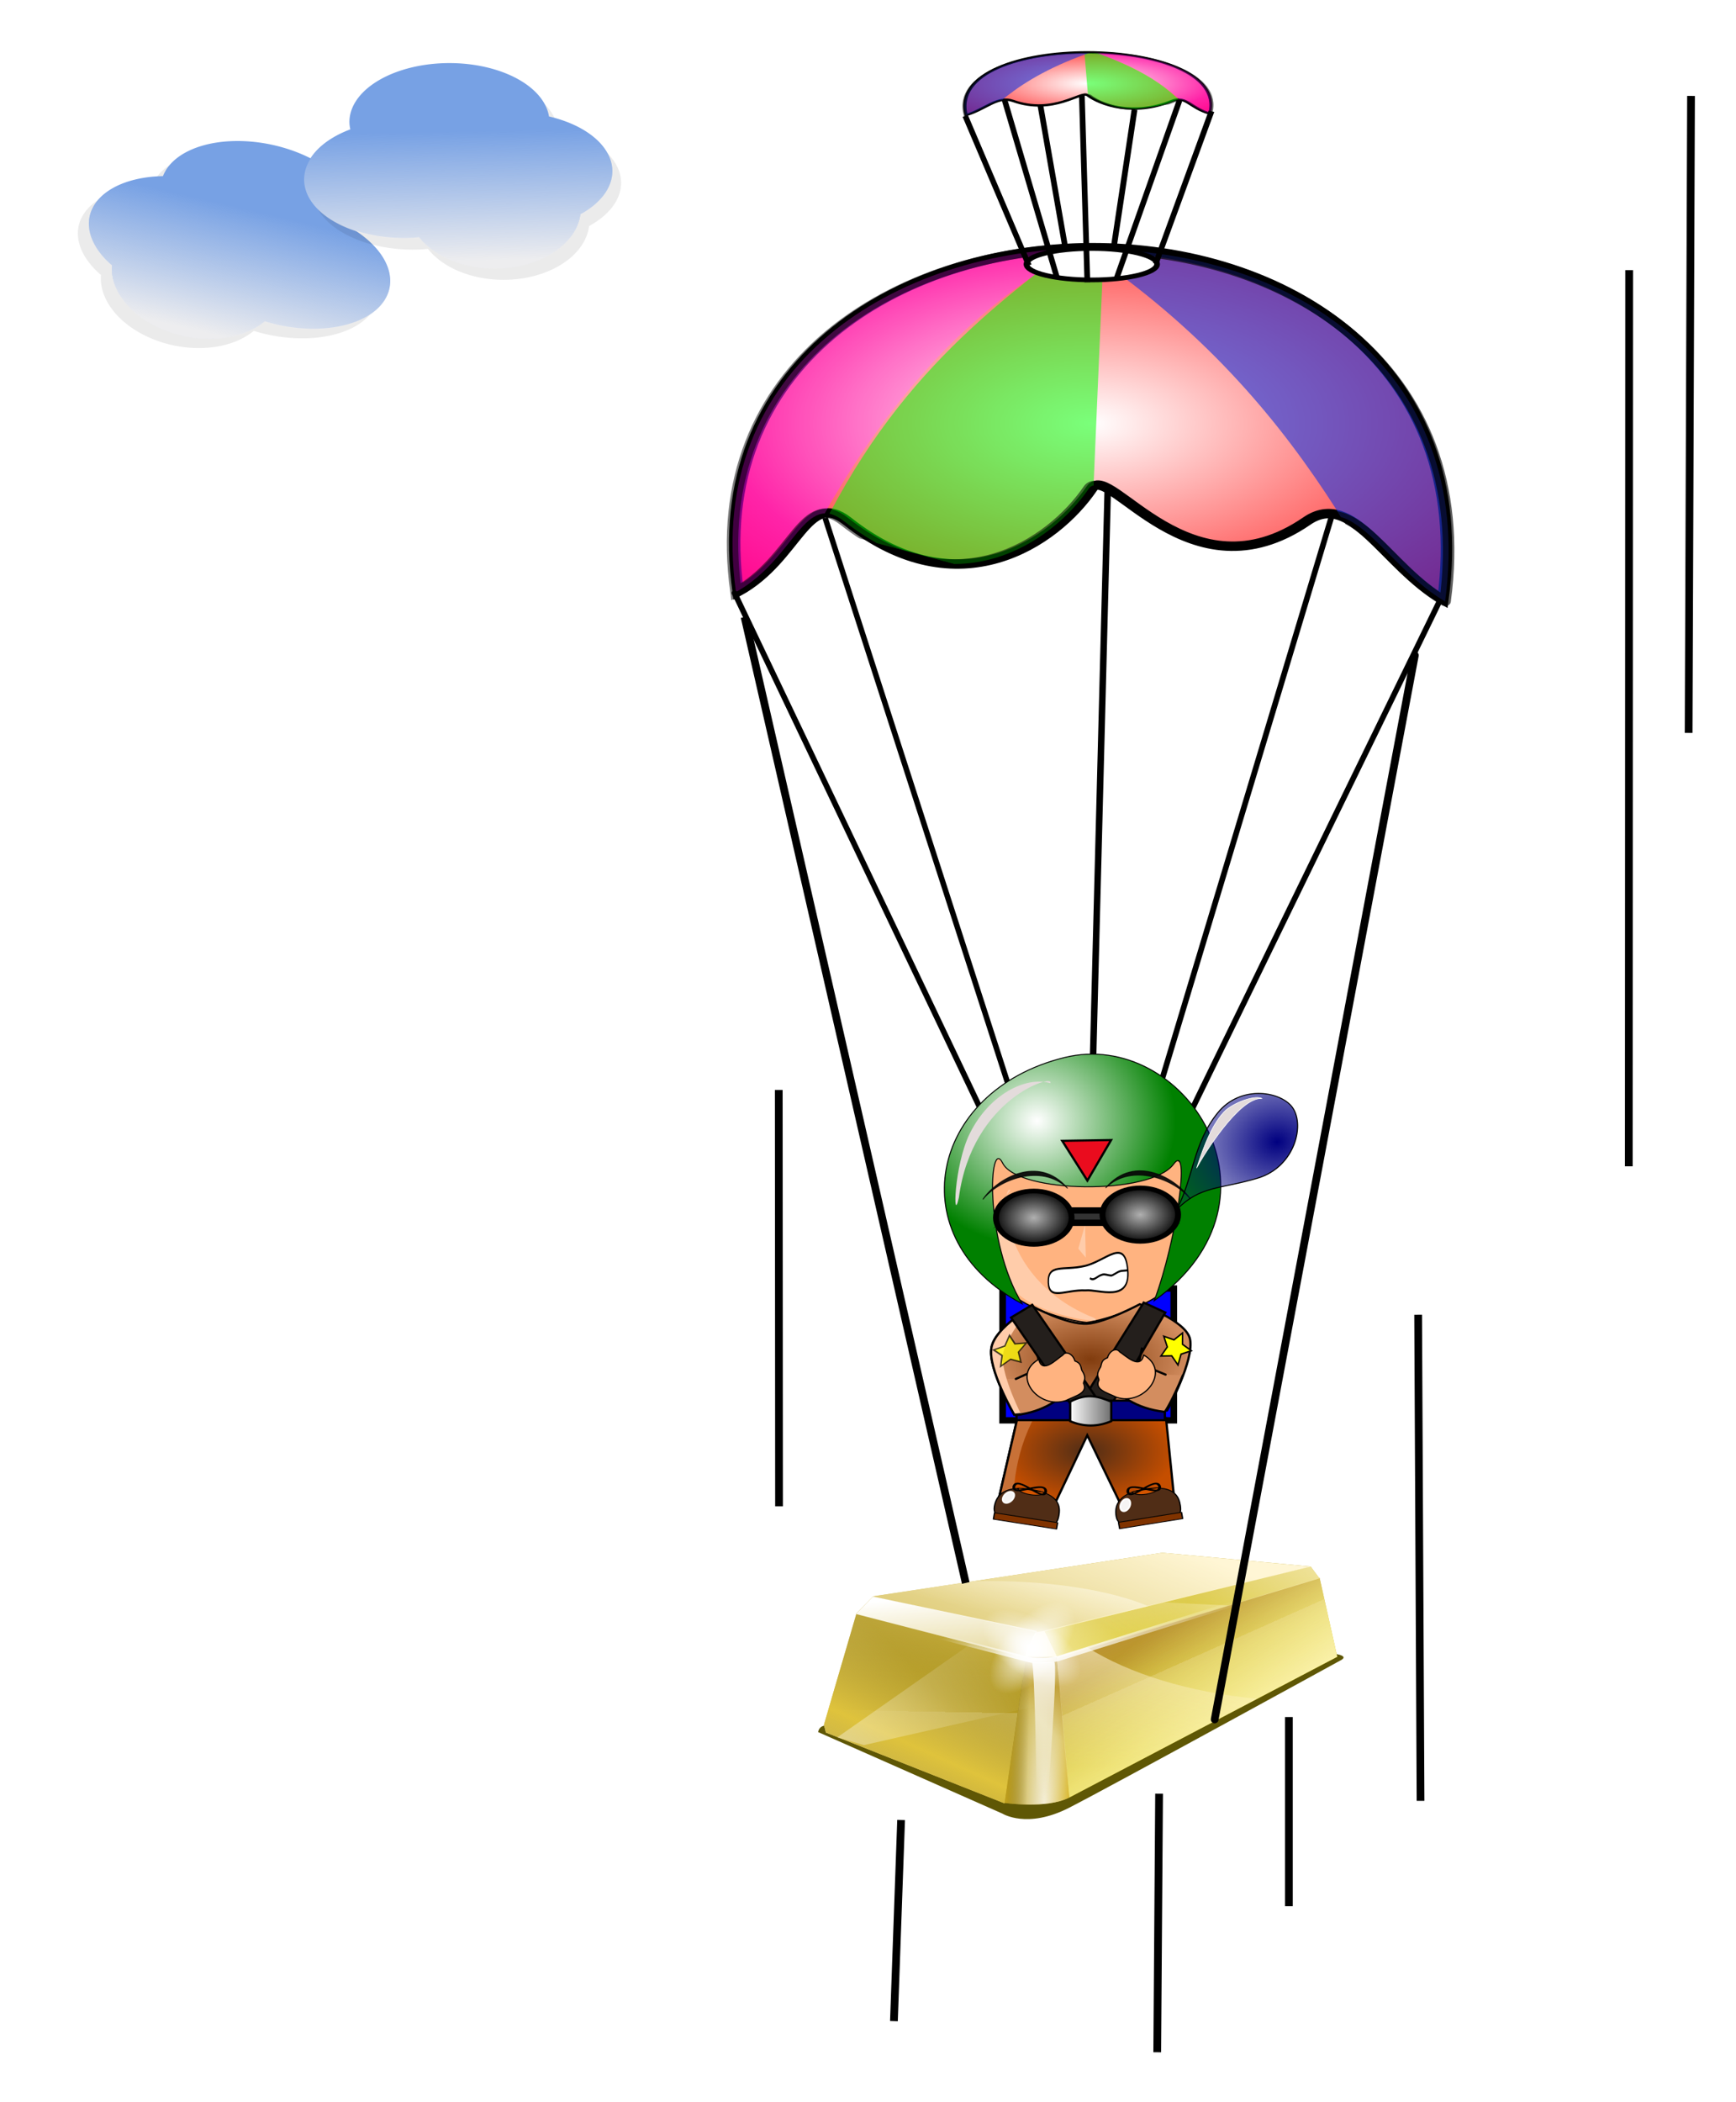 <?xml version="1.0" encoding="UTF-8" standalone="no"?>
<!-- Created with Inkscape (http://www.inkscape.org/) -->

<svg
   xmlns:dc="http://purl.org/dc/elements/1.1/"
   xmlns:cc="http://creativecommons.org/ns#"
   xmlns:rdf="http://www.w3.org/1999/02/22-rdf-syntax-ns#"
   xmlns:svg="http://www.w3.org/2000/svg"
   xmlns="http://www.w3.org/2000/svg"
   xmlns:xlink="http://www.w3.org/1999/xlink"
   xmlns:sodipodi="http://sodipodi.sourceforge.net/DTD/sodipodi-0.dtd"
   xmlns:inkscape="http://www.inkscape.org/namespaces/inkscape"
   width="190mm"
   height="230mm"
   viewBox="0 0 673.228 814.961"
   id="svg2"
   version="1.1"
   inkscape:version="0.91 r13725"
   sodipodi:docname="Goldenparachute.svg">
  <defs
     id="defs4">
    <linearGradient
       inkscape:collect="always"
       id="linearGradient5098">
      <stop
         style="stop-color:#ededef;stop-opacity:1;"
         offset="0"
         id="stop5100" />
      <stop
         style="stop-color:#ededef;stop-opacity:0;"
         offset="1"
         id="stop5102" />
    </linearGradient>
    <linearGradient
       id="linearGradient4762">
      <stop
         offset="0"
         style="stop-color:#b0b0b0"
         id="stop4764" />
      <stop
         offset="1"
         style="stop-color:#000000"
         id="stop4766" />
    </linearGradient>
    <filter
       inkscape:collect="always"
       id="filter4064">
      <feGaussianBlur
         inkscape:collect="always"
         stdDeviation="0.755"
         id="feGaussianBlur4066" />
    </filter>
    <filter
       inkscape:collect="always"
       id="filter4088">
      <feGaussianBlur
         inkscape:collect="always"
         stdDeviation="0.875"
         id="feGaussianBlur4090" />
    </filter>
    <filter
       inkscape:collect="always"
       id="filter3600">
      <feGaussianBlur
         inkscape:collect="always"
         stdDeviation="1.66"
         id="feGaussianBlur3602" />
    </filter>
    <filter
       inkscape:collect="always"
       x="-0.315"
       y="-0.068"
       width="1.631"
       height="1.135"
       id="filter3720">
      <feGaussianBlur
         inkscape:collect="always"
         stdDeviation="0.563"
         id="feGaussianBlur3722" />
    </filter>
    <filter
       inkscape:collect="always"
       id="filter3640">
      <feGaussianBlur
         inkscape:collect="always"
         stdDeviation="2.145"
         id="feGaussianBlur3642" />
    </filter>
    <filter
       inkscape:collect="always"
       id="filter3487">
      <feGaussianBlur
         inkscape:collect="always"
         stdDeviation="2.256"
         id="feGaussianBlur3489" />
    </filter>
    <linearGradient
       id="linearGradient3245">
      <stop
         offset="0"
         style="stop-color:#ffffff"
         id="stop3247" />
      <stop
         offset="1"
         style="stop-color:#ff0000"
         id="stop3249" />
    </linearGradient>
    <linearGradient
       id="linearGradient3229">
      <stop
         offset="0"
         style="stop-color:#ffffff"
         id="stop3231" />
      <stop
         offset="1"
         style="stop-color:#ff00ff"
         id="stop3233" />
    </linearGradient>
    <clipPath
       clipPathUnits="userSpaceOnUse"
       id="clipPath3195">
      <path
         d="M 382.86,186.65 C 264.91,229.48 203.51,350.51 160,475.22 c 0,0 -122.86,-91.43 -134.29,-91.43 -11.424,0 185.72,-231.43 185.72,-231.43 l 171.43,34.29 z"
         style="fill:none;stroke:#000000;stroke-width:1px"
         sodipodi:nodetypes="ccscc"
         id="path3197"
         inkscape:connector-curvature="0" />
    </clipPath>
    <clipPath
       clipPathUnits="userSpaceOnUse"
       id="clipPath3203">
      <path
         d="m 302.86,189.51 c 135.59,95.76 175.34,216.89 222.85,320 l 37.15,-191.43 -140,-137.15 -120,8.58 z"
         style="fill:none;stroke:#000000;stroke-width:1px"
         sodipodi:nodetypes="ccccc"
         id="path3205"
         inkscape:connector-curvature="0" />
    </clipPath>
    <clipPath
       clipPathUnits="userSpaceOnUse"
       id="clipPath3225">
      <path
         d="m -400,303.79 -8.57,242.86 -140,-45.72 C -505.01,393.83 -447.3,349.6 -400,303.79 Z"
         style="fill:none;stroke:#000000;stroke-width:1px"
         sodipodi:nodetypes="cccc"
         id="path3227"
         inkscape:connector-curvature="0" />
    </clipPath>
    <clipPath
       clipPathUnits="userSpaceOnUse"
       id="clipPath4957">
      <path
         d="m 466.43,620.93 c 0,0 -16.6,18.55 -17.86,28.58 -1.31,10.48 10.72,33.57 10.72,33.57 l -25.72,-7.15 -0.71,-40.71 33.57,-14.29 z"
         style="fill:none;stroke:#000000;stroke-width:1px"
         sodipodi:nodetypes="cscccc"
         id="path4959"
         inkscape:connector-curvature="0" />
    </clipPath>
    <clipPath
       clipPathUnits="userSpaceOnUse"
       id="clipPath4965">
      <path
         d="m 469.29,667.36 c -13.33,18.81 -16.34,37.62 -16.43,56.43 l -31.43,-12.86 21.43,-45.71 26.43,2.14 z"
         style="fill:none;stroke:#000000;stroke-width:1px"
         sodipodi:nodetypes="ccccc"
         id="path4967"
         inkscape:connector-curvature="0" />
    </clipPath>
    <radialGradient
       inkscape:collect="always"
       r="41.5"
       gradientTransform="matrix(0.947,0,0,0.777,25.541,144.27)"
       cx="486.43"
       cy="649.86"
       gradientUnits="userSpaceOnUse"
       id="radialGradient5194">
      <stop
         offset="0"
         style="stop-color:#ffffff"
         id="stop3239" />
      <stop
         offset="1"
         style="stop-color:#0000ff"
         id="stop3241" />
    </radialGradient>
    <radialGradient
       inkscape:collect="always"
       r="189.89"
       gradientTransform="matrix(1.421,1.7915e-7,-1.0854e-7,0.861,-141.77,44.954)"
       cx="336.51"
       cy="323.81"
       gradientUnits="userSpaceOnUse"
       xlink:href="#linearGradient3245"
       id="radialGradient5196" />
    <radialGradient
       inkscape:collect="always"
       r="189.89"
       gradientTransform="matrix(1,0,0,0.605,0,127.78)"
       cx="336.51"
       cy="323.81"
       gradientUnits="userSpaceOnUse"
       xlink:href="#linearGradient3229"
       id="radialGradient5198" />
    <radialGradient
       inkscape:collect="always"
       r="189.89"
       gradientTransform="matrix(-0.491,3.1875e-8,3.7478e-8,0.153,500.22,57.857)"
       cx="336.51"
       cy="323.81"
       gradientUnits="userSpaceOnUse"
       xlink:href="#linearGradient3245"
       id="radialGradient5200" />
    <radialGradient
       inkscape:collect="always"
       r="61.396"
       gradientTransform="matrix(1,0,0,0.952,0,27.459)"
       cx="463.59"
       cy="538.98"
       gradientUnits="userSpaceOnUse"
       id="radialGradient5204">
      <stop
         offset="0"
         style="stop-color:#ffffff"
         id="stop4866" />
      <stop
         offset="1"
         style="stop-color:#008000"
         id="stop4868" />
    </radialGradient>
    <radialGradient
       inkscape:collect="always"
       r="20.786"
       gradientTransform="matrix(1,0,0,0.897,0,60.185)"
       cx="455"
       cy="583.79"
       gradientUnits="userSpaceOnUse"
       xlink:href="#linearGradient4762"
       id="radialGradient5206" />
    <radialGradient
       inkscape:collect="always"
       r="44.65"
       gradientTransform="matrix(1,0,0,0.588,0,268.49)"
       cx="487.43"
       cy="651.84"
       gradientUnits="userSpaceOnUse"
       id="radialGradient5210">
      <stop
         offset="0"
         style="stop-color:#813c0e"
         id="stop4989" />
      <stop
         offset="1"
         style="stop-color:#d38d5f"
         id="stop4991" />
    </radialGradient>
    <radialGradient
       inkscape:collect="always"
       r="39.138"
       gradientTransform="matrix(1,0,0,0.613,0,268.88)"
       cx="485.63"
       cy="694.52"
       gradientUnits="userSpaceOnUse"
       id="radialGradient5212">
      <stop
         offset="0"
         style="stop-color:#502d16"
         id="stop4981" />
      <stop
         offset="1"
         style="stop-color:#c54e00"
         id="stop4983" />
    </radialGradient>
    <linearGradient
       inkscape:collect="always"
       x1="477.81"
       y1="675.83"
       x2="496.99"
       gradientUnits="userSpaceOnUse"
       y2="675.83"
       id="linearGradient5214">
      <stop
         offset="0"
         style="stop-color:#ffffff"
         id="stop4971" />
      <stop
         offset="1"
         style="stop-color:#6b6b6b"
         id="stop4973" />
    </linearGradient>
    <radialGradient
       inkscape:collect="always"
       r="38.975"
       gradientTransform="matrix(2.815,-1.169,1.337,3.22,-949.16,-696.14)"
       cx="208.45"
       cy="429.71"
       gradientUnits="userSpaceOnUse"
       id="radialGradient5216">
      <stop
         offset="0"
         style="stop-color:#000080"
         id="stop3855" />
      <stop
         offset="1"
         style="stop-color:#000080;stop-opacity:0"
         id="stop3857" />
    </radialGradient>
    <radialGradient
       inkscape:collect="always"
       xlink:href="#linearGradient3229"
       id="radialGradient4693"
       gradientUnits="userSpaceOnUse"
       gradientTransform="matrix(1,0,0,0.605,0,127.78)"
       cx="336.51"
       cy="323.81"
       r="189.89" />
    <radialGradient
       inkscape:collect="always"
       xlink:href="#linearGradient4762"
       id="radialGradient4695"
       gradientUnits="userSpaceOnUse"
       gradientTransform="matrix(1,0,0,0.897,0,60.185)"
       cx="455"
       cy="583.79"
       r="20.786" />
    <linearGradient
       inkscape:collect="always"
       id="linearGradient3363">
      <stop
         offset="0"
         style="stop-color:#ffffff"
         id="stop3365" />
      <stop
         offset="1"
         style="stop-color:#ffffff;stop-opacity:0"
         id="stop3367" />
    </linearGradient>
    <linearGradient
       inkscape:collect="always"
       id="linearGradient3293">
      <stop
         offset="0"
         style="stop-color:#ffffff"
         id="stop3295" />
      <stop
         offset="1"
         style="stop-color:#fff6d5;stop-opacity:0"
         id="stop3297" />
    </linearGradient>
    <linearGradient
       inkscape:collect="always"
       id="linearGradient3205">
      <stop
         offset="0"
         style="stop-color:#fff6d5"
         id="stop3207" />
      <stop
         offset="1"
         style="stop-color:#fff6d5;stop-opacity:0"
         id="stop3209" />
    </linearGradient>
    <linearGradient
       inkscape:collect="always"
       id="linearGradient3171">
      <stop
         offset="0"
         style="stop-color:#ffff00"
         id="stop3173" />
      <stop
         offset="1"
         style="stop-color:#ffff00;stop-opacity:0"
         id="stop3175" />
    </linearGradient>
    <linearGradient
       inkscape:collect="always"
       x1="529.29"
       y1="765.22"
       x2="457.14"
       gradientUnits="userSpaceOnUse"
       xlink:href="#linearGradient3171"
       y2="650.22"
       id="linearGradient3177" />
    <linearGradient
       inkscape:collect="always"
       x1="475.71"
       y1="826.65"
       x2="443.57"
       gradientUnits="userSpaceOnUse"
       xlink:href="#linearGradient3171"
       y2="571.65"
       id="linearGradient3181" />
    <linearGradient
       inkscape:collect="always"
       x1="370.71"
       y1="584.51"
       x2="422.86"
       gradientUnits="userSpaceOnUse"
       y2="704.5"
       id="linearGradient3191">
      <stop
         offset="0"
         style="stop-color:#a05a2c"
         id="stop3187" />
      <stop
         offset="1"
         style="stop-color:#a05a2c;stop-opacity:0"
         id="stop3189" />
    </linearGradient>
    <linearGradient
       inkscape:collect="always"
       x1="295"
       y1="689.51"
       x2="460"
       gradientUnits="userSpaceOnUse"
       xlink:href="#linearGradient3205"
       y2="638.79"
       id="linearGradient3201" />
    <linearGradient
       inkscape:collect="always"
       x1="468.57"
       y1="601.65"
       x2="370"
       gradientUnits="userSpaceOnUse"
       xlink:href="#linearGradient3205"
       y2="834.51"
       id="linearGradient3211" />
    <linearGradient
       inkscape:collect="always"
       x1="485"
       y1="780.22"
       x2="407.86"
       gradientUnits="userSpaceOnUse"
       y2="675.93"
       id="linearGradient3221">
      <stop
         offset="0"
         style="stop-color:#fff6d5"
         id="stop3217" />
      <stop
         offset="1"
         style="stop-color:#fff6d5;stop-opacity:0"
         id="stop3219" />
    </linearGradient>
    <linearGradient
       inkscape:collect="always"
       x1="591.43"
       y1="566.65"
       x2="489.29"
       gradientUnits="userSpaceOnUse"
       xlink:href="#linearGradient3205"
       y2="717.36"
       id="linearGradient3225" />
    <radialGradient
       inkscape:collect="always"
       r="24.786"
       gradientTransform="matrix(1.115,0,0,5.875,-44.484,-3477.1)"
       cx="355.01"
       cy="725.69"
       gradientUnits="userSpaceOnUse"
       id="radialGradient3243">
      <stop
         offset="0"
         style="stop-color:#f4eed7"
         id="stop3239-5" />
      <stop
         offset="1"
         style="stop-color:#f4eed7;stop-opacity:0"
         id="stop3241-6" />
    </radialGradient>
    <linearGradient
       inkscape:collect="always"
       x1="377.86"
       y1="743.08"
       x2="353.57"
       gradientUnits="userSpaceOnUse"
       y2="740.93"
       id="linearGradient3247">
      <stop
         offset="0"
         style="stop-color:#d4aa00"
         id="stop3251" />
      <stop
         offset="1"
         style="stop-color:#fff6d5;stop-opacity:0"
         id="stop3253" />
    </linearGradient>
    <linearGradient
       inkscape:collect="always"
       x1="370"
       y1="685.22"
       x2="340"
       gradientUnits="userSpaceOnUse"
       y2="715.93"
       id="linearGradient3263">
      <stop
         offset="0"
         style="stop-color:#b79024"
         id="stop3259" />
      <stop
         offset="1"
         style="stop-color:#b79024;stop-opacity:0"
         id="stop3261" />
    </linearGradient>
    <linearGradient
       inkscape:collect="always"
       x1="420"
       y1="604.51"
       x2="427.14"
       gradientUnits="userSpaceOnUse"
       xlink:href="#linearGradient3205"
       y2="755.22"
       id="linearGradient3272" />
    <linearGradient
       inkscape:collect="always"
       x1="410"
       y1="600.22"
       x2="394.29"
       gradientUnits="userSpaceOnUse"
       xlink:href="#linearGradient3293"
       y2="665.93"
       id="linearGradient3291" />
    <linearGradient
       inkscape:collect="always"
       x1="111.43"
       y1="794.51"
       x2="235.71"
       gradientUnits="userSpaceOnUse"
       y2="668.08"
       id="linearGradient3307">
      <stop
         offset="0"
         style="stop-color:#fff6d5"
         id="stop3303" />
      <stop
         offset="1"
         style="stop-color:#fff6d5;stop-opacity:0"
         id="stop3305" />
    </linearGradient>
    <linearGradient
       inkscape:collect="always"
       x1="334.29"
       y1="626.65"
       x2="345.71"
       gradientUnits="userSpaceOnUse"
       xlink:href="#linearGradient3293"
       y2="750.22"
       id="linearGradient3311" />
    <linearGradient
       inkscape:collect="always"
       x1="482.86"
       y1="768.79"
       x2="519.29"
       gradientUnits="userSpaceOnUse"
       spreadMethod="repeat"
       y2="852.36"
       id="linearGradient3315">
      <stop
         offset="0"
         style="stop-color:#fff6d5;stop-opacity:.188"
         id="stop3319" />
      <stop
         offset="1"
         style="stop-color:#fff6d5;stop-opacity:0"
         id="stop3321" />
    </linearGradient>
    <linearGradient
       inkscape:collect="always"
       x1="147.14"
       y1="715.58"
       x2="144.29"
       gradientUnits="userSpaceOnUse"
       spreadMethod="repeat"
       y2="870.22"
       id="linearGradient3325">
      <stop
         offset="0"
         style="stop-color:#fff6d5;stop-opacity:.423"
         id="stop3329" />
      <stop
         offset="1"
         style="stop-color:#fff6d5;stop-opacity:0"
         id="stop3331" />
    </linearGradient>
    <linearGradient
       inkscape:collect="always"
       x1="317.14"
       y1="771.29"
       x2="357.5"
       gradientUnits="userSpaceOnUse"
       spreadMethod="reflect"
       y2="679.86"
       id="linearGradient3341">
      <stop
         offset="0"
         style="stop-color:#dfc33c"
         id="stop3337" />
      <stop
         offset="1"
         style="stop-color:#776614;stop-opacity:0"
         id="stop3339" />
    </linearGradient>
    <linearGradient
       inkscape:collect="always"
       x1="313.57"
       y1="750.22"
       x2="339.29"
       gradientUnits="userSpaceOnUse"
       y2="750.93"
       id="linearGradient3359">
      <stop
         offset="0"
         style="stop-color:#ffd01b"
         id="stop3355" />
      <stop
         offset="1"
         style="stop-color:#504416;stop-opacity:0"
         id="stop3357" />
    </linearGradient>
    <radialGradient
       inkscape:collect="always"
       r="43.437"
       cx="340.42"
       cy="697.8"
       gradientUnits="userSpaceOnUse"
       xlink:href="#linearGradient3363"
       id="radialGradient3369" />
    <radialGradient
       inkscape:collect="always"
       r="174.04"
       gradientTransform="matrix(0.889,-0.193,0.04,0.183,6.962,598.45)"
       cx="349.29"
       cy="798.01"
       gradientUnits="userSpaceOnUse"
       id="radialGradient3385">
      <stop
         offset="0"
         style="stop-color:#ffffff"
         id="stop3381" />
      <stop
         offset="1"
         style="stop-color:#ffffff;stop-opacity:0"
         id="stop3383" />
    </radialGradient>
    <linearGradient
       inkscape:collect="always"
       x1="350.79"
       y1="670.93"
       x2="350.79"
       gradientUnits="userSpaceOnUse"
       y2="776.65"
       id="linearGradient3395">
      <stop
         offset="0"
         style="stop-color:#ffffff"
         id="stop3391" />
      <stop
         offset="1"
         style="stop-color:#ffffff;stop-opacity:0"
         id="stop3393" />
    </linearGradient>
    <linearGradient
       inkscape:collect="always"
       x1="-12.857"
       y1="895.22"
       x2="344.29"
       gradientUnits="userSpaceOnUse"
       y2="705.22"
       id="linearGradient3405">
      <stop
         offset="0"
         style="stop-color:#ffffff"
         id="stop3401" />
      <stop
         offset="1"
         style="stop-color:#ffffff;stop-opacity:0"
         id="stop3403" />
    </linearGradient>
    <filter
       inkscape:collect="always"
       id="filter3592">
      <feGaussianBlur
         inkscape:collect="always"
         stdDeviation="2.174"
         id="feGaussianBlur3594" />
    </filter>
    <linearGradient
       inkscape:collect="always"
       xlink:href="#linearGradient3205"
       id="linearGradient5033"
       gradientUnits="userSpaceOnUse"
       x1="591.43"
       y1="566.65"
       x2="489.29"
       y2="717.36" />
    <radialGradient
       inkscape:collect="always"
       xlink:href="#linearGradient3363"
       id="radialGradient5035"
       gradientUnits="userSpaceOnUse"
       cx="340.42"
       cy="697.8"
       r="43.437" />
    <linearGradient
       inkscape:collect="always"
       xlink:href="#linearGradient5098"
       id="linearGradient5104"
       x1="-1162.591"
       y1="336.058"
       x2="-1163.535"
       y2="285.831"
       gradientUnits="userSpaceOnUse"
       gradientTransform="translate(0,0.189)" />
    <filter
       inkscape:collect="always"
       style="color-interpolation-filters:sRGB"
       id="filter5120"
       x="-0.059"
       width="1.118"
       y="-0.089"
       height="1.177">
      <feGaussianBlur
         inkscape:collect="always"
         stdDeviation="2.936"
         id="feGaussianBlur5122" />
    </filter>
    <linearGradient
       inkscape:collect="always"
       xlink:href="#linearGradient5098"
       id="linearGradient5140"
       gradientUnits="userSpaceOnUse"
       gradientTransform="translate(0,0.189)"
       x1="-1162.591"
       y1="336.058"
       x2="-1163.535"
       y2="285.831" />
  </defs>
  <sodipodi:namedview
     id="base"
     pagecolor="#ffffff"
     bordercolor="#666666"
     borderopacity="1.0"
     inkscape:pageopacity="0.0"
     inkscape:pageshadow="2"
     inkscape:zoom="0.62016872"
     inkscape:cx="489.59714"
     inkscape:cy="492.89825"
     inkscape:document-units="px"
     inkscape:current-layer="layer1"
     showgrid="false"
     fit-margin-top="0"
     fit-margin-left="0"
     fit-margin-right="0"
     fit-margin-bottom="0"
     inkscape:window-width="1916"
     inkscape:window-height="1035"
     inkscape:window-x="4"
     inkscape:window-y="1"
     inkscape:window-maximized="1" />
  <g
     inkscape:label="Layer 1"
     inkscape:groupmode="layer"
     id="layer1"
     transform="translate(1343.062,-216.062)">
    <g
       id="g5160"
       transform="translate(14.512,-19.35)">
      <g
         style="opacity:1"
         id="layer1-0"
         inkscape:label="Layer 1"
         transform="matrix(0.516,0,0,0.527,-1128.037,615.785)">
        <path
           inkscape:connector-curvature="0"
           id="path3554"
           sodipodi:nodetypes="ccscsscc"
           style="fill:#5f5705;fill-rule:evenodd;filter:url(#filter3592)"
           d="m 170,552.36 138.57,60 c 0,0 18.57,11.43 50,-4.28 31.43,-15.72 204.29,-108.57 204.29,-108.57 0,0 12.85,-5.72 -25.72,-5.72 -100,0 -288.57,31.43 -298.57,31.43 -10,0 -58.57,22.86 -58.57,22.86 0,0 -8.57,-2.86 -10,4.28 z" />
        <g
           id="g3407"
           transform="translate(-11.285,-180.4)">
          <path
             inkscape:connector-curvature="0"
             id="rect2383"
             sodipodi:nodetypes="ccccc"
             style="fill:#c0a421;fill-rule:evenodd"
             d="M 222.14,632.96 440.01,600.86 551.67,611 347.74,659.64 222.14,632.96 Z" />
          <path
             inkscape:connector-curvature="0"
             id="path2387"
             sodipodi:nodetypes="ccccc"
             style="fill:#c0a421;fill-rule:evenodd"
             d="m 222.5,633.08 -12.86,12.85 127.5,32.15 8.57,-19.65 -123.21,-25.35 z" />
          <path
             inkscape:connector-curvature="0"
             id="path2389"
             sodipodi:nodetypes="ccccc"
             style="fill:#fff6d5;fill-rule:evenodd"
             d="m 337.06,678.08 c 0,-5.72 7.64,-18.74 7.64,-18.74 l 7.15,-1.18 10.34,19.92 -25.13,0 z" />
          <path
             inkscape:connector-curvature="0"
             id="path2391"
             sodipodi:nodetypes="ccccc"
             style="fill:#c0a421;fill-rule:evenodd"
             d="m 361.43,678.08 196.62,-58.42 -6.62,-8.73 -200,47.15 10,20 z" />
          <path
             inkscape:connector-curvature="0"
             id="path2393"
             sodipodi:nodetypes="cccccc"
             style="fill:#c0a421;fill-rule:evenodd"
             d="m 210,645.93 -24.29,81.43 1.43,5.72 134.29,52.14 L 337.5,678.08 210,645.93 Z" />
          <path
             inkscape:connector-curvature="0"
             id="path3323"
             sodipodi:nodetypes="cccccc"
             style="fill:url(#linearGradient3325);fill-rule:evenodd"
             d="m 210,645.93 -24.29,81.43 1.43,5.72 134.29,52.14 L 337.5,678.08 210,645.93 Z" />
          <path
             inkscape:connector-curvature="0"
             id="path2395"
             sodipodi:nodetypes="ccccc"
             style="fill:#c0a421;fill-rule:evenodd"
             d="m 337.5,677.36 -16.07,107.5 c 0,0 31.43,4.65 48.57,-3.93 -1.43,-22.85 -9.29,-103.21 -9.29,-103.21 l -23.21,-0.36 z" />
          <path
             inkscape:connector-curvature="0"
             id="path2397"
             sodipodi:nodetypes="ccccc"
             style="fill:#c0a421;fill-rule:evenodd"
             d="m 370,780.93 201.43,-103.57 -13.22,-58 -197.5,58 9.29,103.57 z" />
          <path
             inkscape:connector-curvature="0"
             id="path3169"
             sodipodi:nodetypes="ccccc"
             style="fill:url(#linearGradient3177);fill-rule:evenodd"
             d="m 370,780.93 201.43,-103.57 -13.22,-58 -197.5,58 9.29,103.57 z" />
          <path
             inkscape:connector-curvature="0"
             id="path3179"
             sodipodi:nodetypes="ccccc"
             style="fill:url(#linearGradient3181);fill-rule:evenodd"
             d="m 361.43,678.08 196.62,-58.42 -6.62,-8.73 -200,47.15 10,20 z" />
          <path
             inkscape:connector-curvature="0"
             id="path3183-9"
             sodipodi:nodetypes="ccccc"
             style="fill:url(#linearGradient3191);fill-rule:evenodd"
             d="m 370,780.93 201.43,-103.57 -13.22,-58 -197.5,58 9.29,103.57 z" />
          <path
             inkscape:connector-curvature="0"
             id="path3193"
             sodipodi:nodetypes="ccccc"
             style="fill:url(#linearGradient3201);fill-rule:evenodd"
             d="m 361.43,678.08 196.62,-58.42 -6.62,-8.73 -200,47.15 10,20 z" />
          <path
             inkscape:connector-curvature="0"
             id="path3203"
             sodipodi:nodetypes="ccccc"
             style="fill:url(#linearGradient3211);fill-rule:evenodd"
             d="M 222.14,632.96 440.01,600.86 551.67,611 347.74,659.64 222.14,632.96 Z" />
          <path
             inkscape:connector-curvature="0"
             id="path3213"
             sodipodi:nodetypes="ccccc"
             style="fill:url(#linearGradient3221);fill-rule:evenodd"
             d="m 370,780.93 201.43,-103.57 -13.22,-58 -197.5,58 9.29,103.57 z" />
          <path
             inkscape:connector-curvature="0"
             id="path3223"
             sodipodi:nodetypes="ccccc"
             style="fill:url(#linearGradient5033);fill-rule:evenodd"
             d="m 361.43,678.08 196.62,-58.42 -6.62,-8.73 -200,47.15 10,20 z" />
          <path
             inkscape:connector-curvature="0"
             id="path3227-3"
             sodipodi:nodetypes="ccccc"
             style="fill:url(#radialGradient3243);fill-rule:evenodd"
             d="m 337.5,677.36 -16.07,107.5 c 0,0 31.43,4.65 48.57,-3.93 -1.43,-22.85 -9.29,-103.21 -9.29,-103.21 l -23.21,-0.36 z" />
          <path
             inkscape:connector-curvature="0"
             id="path3245"
             sodipodi:nodetypes="ccccc"
             style="fill:url(#linearGradient3247);fill-rule:evenodd"
             d="m 337.5,677.36 -16.07,107.5 c 0,0 31.43,4.65 48.57,-3.93 -1.43,-22.85 -9.29,-103.21 -9.29,-103.21 l -23.21,-0.36 z" />
          <path
             inkscape:connector-curvature="0"
             id="path3255"
             sodipodi:nodetypes="ccccc"
             style="fill:url(#linearGradient3263);fill-rule:evenodd"
             d="m 337.5,677.36 -16.07,107.5 c 0,0 31.43,4.65 48.57,-3.93 -1.43,-22.85 -9.29,-103.21 -9.29,-103.21 l -23.21,-0.36 z" />
          <path
             inkscape:connector-curvature="0"
             id="path3265"
             style="fill:url(#linearGradient3272);fill-rule:evenodd"
             d="m 383.84,670.59 -23.12,6.79 9.28,103.56 141.25,-72.63 c -51.37,-4.82 -96.2,-18.53 -127.41,-37.72 z" />
          <path
             inkscape:connector-curvature="0"
             id="path3284"
             sodipodi:nodetypes="ccccc"
             style="fill:url(#linearGradient3225);fill-rule:evenodd"
             d="m 361.43,678.08 128.05,-38.42 -48.77,-2.3 -89.28,20.72 10,20 z" />
          <path
             inkscape:connector-curvature="0"
             id="path3286"
             style="fill:url(#linearGradient3291);fill-rule:evenodd"
             d="m 309.66,621.66 c -3.95,0 -7.85,0.06 -11.72,0.15 l -75.78,11.16 125.59,26.65 81.66,-19.46 c -26.97,-11.22 -70.56,-18.5 -119.75,-18.5 z" />
          <path
             inkscape:connector-curvature="0"
             id="path3299"
             sodipodi:nodetypes="cccccc"
             style="fill:url(#linearGradient3307);fill-rule:evenodd"
             d="m 210,645.93 -24.29,81.43 1.43,5.72 134.29,52.14 L 337.5,678.08 210,645.93 Z" />
          <path
             inkscape:connector-curvature="0"
             id="path3309"
             sodipodi:nodetypes="ccccc"
             style="fill:url(#linearGradient3311);fill-rule:evenodd"
             d="m 222.5,633.08 -12.86,12.85 127.5,32.15 8.57,-19.65 -123.21,-25.35 z" />
          <path
             inkscape:connector-curvature="0"
             id="path3313"
             sodipodi:nodetypes="ccccc"
             style="fill:url(#linearGradient3315);fill-rule:evenodd"
             d="m 370,780.93 201.43,-103.57 -13.22,-58 -197.5,58 9.29,103.57 z" />
          <path
             inkscape:connector-curvature="0"
             id="path3333"
             sodipodi:nodetypes="cccccc"
             style="fill:url(#linearGradient3341);fill-rule:evenodd"
             d="m 210,645.93 -24.29,81.43 1.43,5.72 134.29,52.14 L 337.5,678.08 210,645.93 Z" />
          <path
             inkscape:connector-curvature="0"
             id="path3351"
             sodipodi:nodetypes="ccccc"
             style="fill:url(#linearGradient3359);fill-rule:evenodd"
             d="m 337.5,677.36 -16.07,107.5 c 0,0 31.43,4.65 48.57,-3.93 -1.43,-22.85 -9.29,-103.21 -9.29,-103.21 l -23.21,-0.36 z" />
          <circle
             r="43.437"
             cy="697.799"
             cx="340.421"
             id="path3361"
             style="fill:url(#radialGradient5035);fill-rule:evenodd"
             transform="matrix(0.333,0.359,-0.66,0.691,689.49,66.274)" />
          <circle
             r="43.437"
             cy="697.799"
             cx="340.421"
             id="path3371"
             style="fill:url(#radialGradient3369);fill-rule:evenodd"
             transform="matrix(-0.293,0.393,-0.8,-0.524,999.8,902.86)" />
          <path
             inkscape:connector-curvature="0"
             id="path3377"
             style="fill:none;stroke:url(#radialGradient3385);stroke-width:3.8"
             d="m 557.14,618.79 -195.71,60 c 0,0 -12.86,2.86 -21.43,0.72 -8.57,-2.15 -127.14,-32.15 -127.14,-32.15" />
          <path
             inkscape:connector-curvature="0"
             id="path3387"
             style="fill:url(#linearGradient3395);fill-rule:evenodd"
             d="m 342.14,681.65 c 0,0 12.86,0 16.43,-0.72 3.57,-0.71 -5,104.29 -5,104.29 l -7.86,0 c 0,0 -1.42,-97.14 -3.57,-103.57 z" />
          <path
             inkscape:connector-curvature="0"
             id="path3397"
             style="fill:url(#linearGradient3405);fill-rule:evenodd"
             d="m 215.71,742.36 128.58,-28.57 0,-30 -48.58,-15.71 -100,68.57 20,5.71 z" />
        </g>
      </g>
      <g
         transform="matrix(-0.978,-0.208,-0.208,0.978,-2355.509,-208.785)"
         id="g5130">
        <g
           style="fill:#77a1e4;fill-opacity:1"
           id="g5132">
          <path
             id="path5134"
             d="m -1179.867,264.399 a 38.803,22.848 0 0 0 -38.805,22.848 38.803,22.848 0 0 0 0.351,2.842 38.803,22.848 0 0 0 -17.912,19.252 38.803,22.848 0 0 0 38.805,22.848 38.803,22.848 0 0 0 5.834,-0.279 33.327,22.848 0 0 0 29.287,11.986 33.327,22.848 0 0 0 33.182,-20.85 38.803,22.848 0 0 0 12.418,-16.727 38.803,22.848 0 0 0 -24.568,-21.232 38.803,22.848 0 0 0 -38.592,-20.688 z"
             style="opacity:0.282;fill:#000000;fill-opacity:1;fill-rule:evenodd;stroke:none;stroke-width:3;stroke-linecap:round;stroke-linejoin:round;stroke-miterlimit:4;stroke-dasharray:none;stroke-opacity:1;filter:url(#filter5120)"
             inkscape:connector-curvature="0" />
          <path
             inkscape:connector-curvature="0"
             id="path5136"
             d="m -1183.266,259.867 a 38.803,22.848 0 0 0 -38.805,22.848 38.803,22.848 0 0 0 0.351,2.842 38.803,22.848 0 0 0 -17.912,19.252 38.803,22.848 0 0 0 38.805,22.848 38.803,22.848 0 0 0 5.834,-0.279 33.327,22.848 0 0 0 29.287,11.986 33.327,22.848 0 0 0 33.182,-20.85 38.803,22.848 0 0 0 12.418,-16.727 38.803,22.848 0 0 0 -24.568,-21.232 38.803,22.848 0 0 0 -38.592,-20.688 z"
             style="opacity:1;fill:#77a1e4;fill-opacity:1;fill-rule:evenodd;stroke:none;stroke-width:3;stroke-linecap:round;stroke-linejoin:round;stroke-miterlimit:4;stroke-dasharray:none;stroke-opacity:1" />
          <path
             inkscape:connector-curvature="0"
             style="opacity:1;fill:url(#linearGradient5140);fill-opacity:1;fill-rule:evenodd;stroke:none;stroke-width:3;stroke-linecap:round;stroke-linejoin:round;stroke-miterlimit:4;stroke-dasharray:none;stroke-opacity:1"
             d="m -1183.266,260.056 a 38.803,22.848 0 0 0 -38.805,22.848 38.803,22.848 0 0 0 0.351,2.842 38.803,22.848 0 0 0 -17.912,19.252 38.803,22.848 0 0 0 38.805,22.848 38.803,22.848 0 0 0 5.834,-0.279 33.327,22.848 0 0 0 29.287,11.986 33.327,22.848 0 0 0 33.182,-20.85 38.803,22.848 0 0 0 12.418,-16.727 38.803,22.848 0 0 0 -24.568,-21.232 38.803,22.848 0 0 0 -38.592,-20.688 z"
             id="path5138" />
        </g>
      </g>
      <g
         id="layer1-6"
         inkscape:label="Layer 1"
         transform="matrix(1,0,0,0.986,-1442.02,107.105)">
        <g
           id="g5011"
           transform="matrix(0.876,0,0,0.843,80.466,115.13)">
          <rect
             id="rect4830"
             style="fill:url(#radialGradient5194);stroke:#000000;stroke-width:2.938;stroke-linecap:round"
             height="61.49"
             width="75.776"
             y="618.76"
             x="448.4" />
          <g
             id="g3939"
             transform="matrix(0.843,0,0,0.733,203.66,-21.975)">
            <path
               inkscape:connector-curvature="0"
               id="path2385"
               sodipodi:nodetypes="ccsssc"
               style="fill:url(#radialGradient5196);stroke:#000000;stroke-width:6;stroke-linecap:round"
               d="m 151.43,430.65 c -33.27,-287.83 403.7,-297.31 370.12,5.12 -30.48,-21.27 -47.46,-69.97 -71.45,-50 -61.17,50.93 -103.72,-37.13 -112.88,-20.81 -19.64,35 -70.2,76.67 -128.2,21.12 -21.85,-20.94 -26.31,23.62 -57.59,44.57 z" />
            <path
               inkscape:connector-curvature="0"
               id="path3217"
               style="opacity:0.516;fill:url(#radialGradient4693);stroke:#000000;stroke-width:6;stroke-linecap:round"
               d="m 151.43,430.65 c -33.27,-287.83 403.7,-297.31 370.12,5.12 -30.48,-21.27 -47.46,-69.97 -71.45,-50 -61.17,50.93 -103.72,-37.13 -112.88,-20.81 -19.64,35 -70.2,76.67 -128.2,21.12 -21.85,-20.94 -26.31,23.62 -57.59,44.57 z"
               clip-path="url(#clipPath3195)"
               sodipodi:nodetypes="ccsssc"
               transform="translate(-1.143,0.286)" />
            <path
               inkscape:connector-curvature="0"
               id="path3215"
               style="opacity:0.521;fill:#00ff00;stroke:#000000;stroke-width:6;stroke-linecap:round"
               d="m -594.29,541.22 c -33.26,-287.83 403.7,-297.3 370.13,5.12 -30.49,-21.27 -47.46,-69.97 -71.45,-50 -61.17,50.93 -103.73,-37.13 -112.89,-20.81 -19.64,35 -70.19,76.68 -128.19,21.12 -21.86,-20.94 -26.31,23.62 -57.6,44.57 z"
               clip-path="url(#clipPath3225)"
               sodipodi:nodetypes="ccsssc"
               transform="matrix(1,0,0,0.995,744.07,-107.98)" />
            <path
               inkscape:connector-curvature="0"
               id="path2408"
               sodipodi:nodetypes="ccc"
               style="fill:none;stroke:#000000;stroke-width:3.039;stroke-linecap:round"
               d="M 520.72,434.39 333.69,899.62 149.53,431.51" />
            <path
               inkscape:connector-curvature="0"
               id="path3181"
               style="fill:none;stroke:#000000;stroke-width:2.934"
               d="M 197.12,383.77 333.96,897.09" />
            <path
               inkscape:connector-curvature="0"
               id="path3183"
               style="fill:none;stroke:#000000;stroke-width:3.422"
               d="M 345.5,366.86 334.32,891.14" />
            <path
               inkscape:connector-curvature="0"
               id="path3185"
               style="fill:none;stroke:#000000;stroke-width:3"
               d="M 462.86,383.79 337.14,889.51" />
            <path
               inkscape:connector-curvature="0"
               id="path3199"
               style="opacity:0.637;fill:#2539da;stroke:#000000;stroke-width:6;stroke-linecap:round;stroke-linejoin:round"
               d="m 151.43,430.65 c -33.27,-287.83 403.7,-297.31 370.12,5.12 -30.48,-21.27 -47.46,-69.97 -71.45,-50 -61.17,50.93 -103.72,-37.13 -112.88,-20.81 -19.64,35 -70.2,76.67 -128.2,21.12 -21.85,-20.94 -26.31,23.62 -57.59,44.57 z"
               clip-path="url(#clipPath3203)"
               sodipodi:nodetypes="ccsssc"
               transform="translate(1.143,1.143)" />
            <path
               inkscape:connector-curvature="0"
               id="path3303"
               style="fill:#ffffff;stroke:#000000;stroke-width:3;stroke-linecap:round"
               d="m 371.43,222.36 c 0,5.52 -15.36,10 -34.29,10 -18.92,0 -34.28,-4.48 -34.28,-10 0,-5.52 15.36,-10 34.28,-10 18.93,0 34.29,4.48 34.29,10 z" />
            <path
               inkscape:connector-curvature="0"
               id="path3281"
               sodipodi:nodetypes="ccsssc"
               style="fill:url(#radialGradient5200);stroke:#000000;stroke-width:1.487;stroke-linecap:round"
               d="m 398.98,126.48 c 11.49,-51.211 -139.39,-52.897 -127.79,0.91 10.52,-3.78 16.38,-12.45 24.67,-8.89 21.12,9.06 35.81,-6.61 38.97,-3.71 6.78,6.23 24.24,13.65 44.26,3.76 7.55,-3.72 9.09,4.2 19.89,7.93 z" />
            <path
               inkscape:connector-curvature="0"
               id="path3283"
               style="opacity:0.516;fill:url(#radialGradient5198);stroke:#000000;stroke-width:6;stroke-linecap:round"
               d="m 151.43,430.65 c -33.27,-287.83 403.7,-297.31 370.12,5.12 -30.48,-21.27 -47.46,-69.97 -71.45,-50 -61.17,50.93 -103.72,-37.13 -112.88,-20.81 -19.64,35 -70.2,76.67 -128.2,21.12 -21.85,-20.94 -26.31,23.62 -57.59,44.57 z"
               clip-path="url(#clipPath3195)"
               sodipodi:nodetypes="ccsssc"
               transform="matrix(-0.345,0,0,0.178,451.66,49.909)" />
            <path
               inkscape:connector-curvature="0"
               id="path3285"
               style="opacity:0.521;fill:#00ff00;stroke:#000000;stroke-width:6;stroke-linecap:round"
               d="m -594.29,541.22 c -33.26,-287.83 403.7,-297.3 370.13,5.12 -30.49,-21.27 -47.46,-69.97 -71.45,-50 -61.17,50.93 -103.73,-37.13 -112.89,-20.81 -19.64,35 -70.19,76.68 -128.19,21.12 -21.86,-20.94 -26.31,23.62 -57.6,44.57 z"
               clip-path="url(#clipPath3225)"
               sodipodi:nodetypes="ccsssc"
               transform="matrix(-0.345,0,0,0.178,195.07,30.388)" />
            <path
               inkscape:connector-curvature="0"
               id="path3289"
               style="fill:none;stroke:#000000;stroke-width:3"
               d="M 383.23,118.11 350.01,231.9" />
            <path
               inkscape:connector-curvature="0"
               id="path3291"
               style="fill:none;stroke:#000000;stroke-width:3"
               d="m 331.94,115.14 2.88,118.7" />
            <path
               inkscape:connector-curvature="0"
               id="path3293"
               style="fill:none;stroke:#000000;stroke-width:3"
               d="m 291.41,118.1 27.33,112.29" />
            <path
               inkscape:connector-curvature="0"
               id="path3295"
               style="opacity:0.637;fill:#2539da;stroke:#000000;stroke-width:6;stroke-linecap:round"
               d="m 151.43,430.65 c -33.27,-287.83 403.7,-297.31 370.12,5.12 -30.48,-21.27 -47.46,-69.97 -71.45,-50 -61.17,50.93 -103.72,-37.13 -112.88,-20.81 -19.64,35 -70.2,76.67 -128.2,21.12 -21.85,-20.94 -26.31,23.62 -57.59,44.57 z"
               clip-path="url(#clipPath3203)"
               sodipodi:nodetypes="ccsssc"
               transform="matrix(-0.345,0,0,0.178,450.87,50.061)" />
            <path
               inkscape:connector-curvature="0"
               id="path3318"
               style="fill:none;stroke:#000000;stroke-width:3"
               d="m 270.72,128.07 33.34,94.96" />
            <path
               inkscape:connector-curvature="0"
               id="path3320"
               style="fill:none;stroke:#000000;stroke-width:3.03"
               d="M 400.01,125.06 370.74,222" />
            <path
               inkscape:connector-curvature="0"
               id="path3322"
               sodipodi:nodetypes="cc"
               style="fill:none;stroke:#000000;stroke-width:3"
               d="m 310.12,121 13.13,90.92" />
            <path
               inkscape:connector-curvature="0"
               id="path3324"
               style="fill:none;stroke:#000000;stroke-width:3.061"
               d="m 359.58,124.06 -11.05,88.83" />
          </g>
          <path
             inkscape:connector-curvature="0"
             id="path3765"
             sodipodi:nodetypes="ccccccccccccccccc"
             style="fill:#ffb380;stroke:#000000;stroke-width:0.633"
             d="m 452.43,711.99 7.48,-42 5.73,-15.98 10.06,0.96 -6.39,18.02 c -22.35,6.45 -39.36,-30.19 -4,-42.31 l 20.37,-40.13 20.21,39.2 c 23.61,-2.66 37.48,42.36 -1.9,44.5 l -5.1,-17.64 c -0.14,-7.4 17,5.5 15.7,-1.77 l 0.89,10.23 6,48.59 -21.71,-0.85 -12.07,-28.69 -15.06,28.2 -20.21,-0.33 z" />
          <path
             inkscape:connector-curvature="0"
             id="path5879"
             sodipodi:nodetypes="cscscc"
             style="fill:#ffb380;fill-rule:evenodd;stroke:#000000;stroke-width:0.57px"
             d="m 433.66,568.75 c 5.01,15.74 8.14,33.04 13.55,45.86 5.48,12.98 31.97,19.51 38.39,19.98 6.31,-0.68 34.6,-9.27 37.72,-19.67 l 13.84,-46.17 c -28.66,-27.22 -59.64,-43.64 -103.5,0 z" />
          <g
             id="g5889"
             transform="matrix(0.164,0,0,0.241,433.04,529.2)">
            <path
               inkscape:connector-curvature="0"
               id="path5891"
               sodipodi:nodetypes="csszc"
               style="fill:#ffffff;stroke:#000000;stroke-width:3.87"
               d="M 317.5,375.22 C 262,373.48 219,395.77 217.14,359.86 c -1.9,-36.77 40.45,-22.48 97.5,-31.78 59.14,-9.64 108.93,-56.6 116.79,7.73 7.86,64.33 -78.83,36.72 -113.93,39.41 z" />
            <path
               inkscape:connector-curvature="0"
               id="path5893"
               sodipodi:nodetypes="csssc"
               style="fill:none;stroke:#000000;stroke-width:3.87"
               d="m 431.43,335.93 c -4.31,1.56 -13.84,0.45 -21.9,2.43 -7.58,1.86 -18.69,8.28 -23.01,8.11 -9.03,-0.37 -15.77,-3.28 -23.62,-1.76 -15.36,2.97 -21.71,12.95 -33.61,6.94" />
          </g>
          <path
             inkscape:connector-curvature="0"
             id="path5895"
             style="fill:#e3dbdb;filter:url(#filter3487)"
             sodipodi:nodetypes="cscc"
             transform="matrix(0.777,0,0,0.761,128.07,181.13)"
             d="m 392.84,545.17 c 4.65,21.76 -16.34,-17.08 -11.75,-43.86 5.52,-32.18 36.01,-58.33 65.36,-59.47 0.35,-8.51 -75.56,27.71 -53.61,103.33 z" />
          <path
             inkscape:connector-curvature="0"
             id="path5897"
             d="m 461.32,591.72 c 17.2,6.58 -23.29,1.79 -39.42,-12.53 -19.37,-17.21 -18.8,-46.19 -5.21,-64.41 -4.51,-4.65 -8.92,51.54 44.63,76.94 z"
             sodipodi:nodetypes="cscc"
             style="fill:#ffccaa;filter:url(#filter3640)"
             transform="matrix(0.777,0,0,0.761,128.07,181.13)" />
          <path
             inkscape:connector-curvature="0"
             id="path5899"
             sodipodi:nodetypes="cscssc"
             style="fill:url(#radialGradient5204);fill-rule:evenodd;stroke:#000000;stroke-width:0.45px"
             d="m 456.98,625.84 c -54.27,-30.37 -41.42,-99.02 18.65,-114.79 53.13,-13.94 102.82,65.81 39.91,113.35 9.87,-27.83 16.21,-74.67 8.57,-63.68 -10.24,14.73 -69.05,13.65 -75.69,-0.47 -6,-12.75 -8.34,35.84 8.56,65.59 z" />
          <g
             id="g5901"
             transform="matrix(0.777,0,0,0.761,100.04,491.05)">
            <path
               inkscape:connector-curvature="0"
               id="path5903"
               sodipodi:nodetypes="csscsccc"
               style="fill:#2b0000;fill-rule:evenodd;stroke:#000000;stroke-width:0.081px"
               d="m 484.93,125.7 c 0,0 -11.29,-5.25 -15.87,-5.66 -2.91,-0.25 -11.26,0.05 -13.21,1.05 -3.82,1.95 -12.83,9.91 -12.83,9.91 0,0 8.53,-7.76 7.47,-9.96 -0.81,-1.68 -4.58,-9.63 0.48,-4 8.58,3.87 8.48,-1.99 17.99,0.72 7.89,2.53 15.97,7.94 15.97,7.94 z" />
            <path
               inkscape:connector-curvature="0"
               id="path5905"
               sodipodi:nodetypes="ccc"
               style="opacity:0.93;fill:#080808;stroke:#000000;stroke-width:0.554;stroke-opacity:0.818"
               d="m 437.11,113.18 c 7.49,-12.21 31.52,-28.136 48.27,-6.77 -15.2,-15.795 -39.77,-4.91 -48.27,6.77 z" />
            <path
               inkscape:connector-curvature="0"
               id="path5907"
               sodipodi:nodetypes="cc"
               style="fill:none;stroke:#000000;stroke-width:0.74"
               d="m 455.43,114.28 c 10.35,-2.84 20.14,0.72 25.47,6.25" />
          </g>
          <path
             inkscape:connector-curvature="0"
             id="path5909"
             style="fill:#ffccaa;filter:url(#filter3720)"
             sodipodi:nodetypes="cccc"
             transform="matrix(0.777,0,0,0.761,128.07,181.13)"
             d="m 459.23,536.12 0.43,20 -4.28,-5.5 3.85,-14.5 z" />
          <path
             inkscape:connector-curvature="0"
             id="path5911"
             style="fill:#e3dbdb;filter:url(#filter3600)"
             sodipodi:nodetypes="cscc"
             transform="matrix(0.45,0.096,-0.214,0.589,362.24,360.06)"
             d="m 299.81,318.3 c 4.4,22.04 -15.75,-22.59 -12.41,-48.77 4.02,-31.44 30.89,-50.47 55.8,-48.9 1.26,-7.82 -66.15,22.36 -43.39,97.67 z" />
          <g
             id="g5881"
             transform="matrix(-0.777,0,0,0.761,871.13,488.87)">
            <path
               inkscape:connector-curvature="0"
               id="path5883"
               sodipodi:nodetypes="csscsccc"
               style="fill:#2b0000;fill-rule:evenodd;stroke:#000000;stroke-width:0.081px"
               d="m 484.93,125.7 c 0,0 -11.29,-5.25 -15.87,-5.66 -2.91,-0.25 -11.26,0.05 -13.21,1.05 -3.82,1.95 -12.83,9.91 -12.83,9.91 0,0 8.53,-7.76 7.47,-9.96 -0.81,-1.68 -4.58,-9.63 0.48,-4 8.58,3.87 8.48,-1.99 17.99,0.72 7.89,2.53 15.97,7.94 15.97,7.94 z" />
            <path
               inkscape:connector-curvature="0"
               id="path5885"
               sodipodi:nodetypes="ccc"
               style="opacity:0.93;fill:#080808;stroke:#000000;stroke-width:0.554;stroke-opacity:0.818"
               d="m 437.11,115.81 c 7.49,-12.21 31.52,-28.138 48.27,-6.77 -15.2,-15.797 -39.77,-4.91 -48.27,6.77 z" />
            <path
               inkscape:connector-curvature="0"
               id="path5887"
               sodipodi:nodetypes="cc"
               style="fill:none;stroke:#000000;stroke-width:0.74"
               d="m 455.43,114.28 c 10.35,-2.84 20.14,0.72 25.47,6.25" />
          </g>
          <rect
             id="rect4776"
             style="fill:#333333;stroke:#000000;stroke-width:3;stroke-linecap:round"
             height="5.714"
             width="21.429"
             y="582.36"
             x="475.71" />
          <ellipse
             ry="17.143"
             rx="19.286"
             cy="583.791"
             cx="455"
             id="path4758"
             style="fill:url(#radialGradient4695);stroke:#000000;stroke-width:3;stroke-linecap:round"
             transform="matrix(0.868,0,0,0.726,67.259,161.89)" />
          <ellipse
             ry="17.143"
             rx="19.286"
             cy="583.791"
             cx="455"
             id="path4770"
             style="fill:url(#radialGradient5206);stroke:#000000;stroke-width:3;stroke-linecap:round"
             transform="matrix(0.868,0,0,0.726,114.4,160.46)" />
          <path
             inkscape:connector-curvature="0"
             id="path4862"
             sodipodi:nodetypes="cscsccsc"
             style="fill:url(#radialGradient5210);fill-rule:evenodd;stroke:#000000;stroke-width:1px"
             d="m 461.64,627.09 c 0,0 15.17,8.66 24.24,8.08 7.99,-0.51 23.24,-9.09 23.24,-9.09 0,0 20.38,7.55 22.22,16.16 2.1,9.81 -10.1,33.34 -10.1,33.34 -50.23,4.22 -41.35,-0.5 -67.68,2.02 0,0 -11.84,-21.43 -10.1,-31.32 1.67,-9.52 18.18,-19.19 18.18,-19.19 z" />
          <path
             inkscape:connector-curvature="0"
             id="path4872"
             style="fill:none;stroke:#000000;stroke-width:1px"
             d="m 462.65,645.27 3.03,12.12" />
          <path
             inkscape:connector-curvature="0"
             id="rect4885"
             sodipodi:nodetypes="ccccc"
             style="fill:#241f1c;stroke:#000000;stroke-linecap:round"
             transform="matrix(0.861,0.508,-0.508,0.861,0,0)"
             d="m 757.97,279.04 10.6,-0.87 1.39,54.03 -12.16,1.21 0.17,-54.37 z" />
          <path
             inkscape:connector-curvature="0"
             id="path4874"
             style="fill:none;stroke:#000000;stroke-width:1px"
             d="m 510.17,646.28 -2.02,10.1" />
          <path
             inkscape:connector-curvature="0"
             id="path4895"
             sodipodi:nodetypes="ccccccccc"
             style="fill:url(#radialGradient5212);fill-rule:evenodd;stroke:#000000;stroke-width:1px"
             d="m 463.15,671.03 -8.08,7.58 -8.08,36.87 25.26,2.02 13.63,-30.31 14.15,30.81 24.24,-2.02 -3.54,-36.87 -57.58,-8.08 z" />
          <path
             inkscape:connector-curvature="0"
             id="path4961"
             style="fill:#c87137;fill-rule:evenodd;stroke:#000000;stroke-width:1px"
             sodipodi:nodetypes="ccccccccc"
             d="m 463.15,671.03 -8.08,7.58 -8.08,36.87 25.26,2.02 13.63,-30.31 14.15,30.81 24.24,-2.02 -3.54,-36.87 -57.58,-8.08 z"
             clip-path="url(#clipPath4965)" />
          <path
             inkscape:connector-curvature="0"
             id="rect4887"
             sodipodi:nodetypes="ccccc"
             style="fill:#000080;stroke:#000000;stroke-linecap:round"
             d="m 454.57,671.03 65.66,0 0,9.13 -65.66,0 0,-9.13 z" />
          <path
             inkscape:connector-curvature="0"
             id="rect4876"
             sodipodi:nodetypes="ccccc"
             style="fill:#d38d5f;stroke:#000000;stroke-linecap:round"
             d="m 454.26,660.93 17.42,-8.3 8.51,11.96 c -6.78,5.56 -12.8,11.56 -26.07,13.22 -0.49,-0.54 -3.59,-5.75 -8,-17.01" />
          <path
             inkscape:connector-curvature="0"
             id="path4953"
             style="fill:#ffccaa;fill-rule:evenodd;stroke:#000000;stroke-width:1px"
             sodipodi:nodetypes="cscsccsc"
             d="m 461.64,627.09 c 0,0 15.17,8.66 24.24,8.08 7.99,-0.51 23.24,-9.09 23.24,-9.09 0,0 20.38,7.55 22.22,16.16 2.1,9.81 -10.1,33.34 -10.1,33.34 -50.23,4.22 -41.35,-0.5 -67.68,2.02 0,0 -11.84,-21.43 -10.1,-31.32 1.67,-9.52 18.18,-19.19 18.18,-19.19 z"
             clip-path="url(#clipPath4957)" />
          <path
             inkscape:connector-curvature="0"
             id="rect4883"
             sodipodi:nodetypes="ccccc"
             style="fill:#241f1c;stroke:#000000;stroke-linecap:round"
             transform="matrix(0.845,-0.535,0.535,0.845,0,0)"
             d="m 43.749,775.98 11.111,0 0.796,52.23 -11.111,0 -0.796,-52.23 z" />
          <path
             inkscape:connector-curvature="0"
             id="path3811"
             sodipodi:nodetypes="ccccccc"
             style="fill:#ffb380;stroke:#000000;stroke-width:0.547;stroke-linecap:round;stroke-linejoin:round"
             d="m 475.04,649.8 c 1.44,-2.14 4.56,-0.48 5.37,2.75 2.41,0.93 2.52,2.12 3.01,4.23 2.31,3.81 1.04,4.49 0.78,6.12 2.09,4.55 -3.26,5.8 -7.78,8.09 -12.02,4.36 -24.5,-11.66 -12.02,-19.22 1.49,7.09 7.75,0 10.64,-1.97 z" />
          <path
             inkscape:connector-curvature="0"
             id="path4879"
             sodipodi:nodetypes="ccccc"
             style="fill:#d38d5f;stroke:#000000;stroke-linecap:round"
             d="m 520.54,658.91 -17.93,-7.79 -8.51,11.96 c 6.78,5.55 12.8,11.56 26.07,13.21 0.49,-0.53 3.59,-5.74 8,-17.01" />
          <path
             inkscape:connector-curvature="0"
             id="path4881"
             sodipodi:nodetypes="ccccccc"
             style="fill:#ffb380;stroke:#000000;stroke-width:0.547;stroke-linecap:round;stroke-linejoin:round"
             d="m 500.21,648.29 c -1.44,-2.15 -4.57,-0.49 -5.37,2.75 -2.41,0.93 -2.52,2.11 -3.02,4.23 -2.31,3.8 -1.03,4.48 -0.77,6.11 -2.09,4.55 3.25,5.8 7.77,8.09 12.02,4.37 24.51,-12.16 12.03,-19.72 -1.5,7.09 -7.75,0.5 -10.64,-1.46 z" />
          <path
             inkscape:connector-curvature="0"
             id="rect4892"
             sodipodi:nodetypes="ccccc"
             style="fill:url(#linearGradient5214);stroke:#000000;stroke-linecap:round"
             d="m 478.31,671.53 c 7.8,-4.36 13.01,-2.21 18.18,0 l 0,9.1 c -6.06,2.69 -12.12,2.69 -18.18,0 l 0,-9.1 z" />
          <g
             id="g4937"
             transform="matrix(0.987,0.163,-0.163,0.987,122.44,-61.399)">
            <g
               id="g3794"
               transform="matrix(0.593,0,0,0.375,141.97,573.32)">
              <path
                 inkscape:connector-curvature="0"
                 id="path3770"
                 sodipodi:nodetypes="csssc"
                 style="fill:#502d16;stroke:#000000"
                 d="m 560,385.03 c 0,14.59 -2.5,17.14 -21.43,17.14 -18.92,0 -27.14,-0.41 -27.14,-15 0,-14.59 5.36,-27.85 24.28,-27.85 18.93,0 24.29,11.12 24.29,25.71 z" />
              <rect
                 id="rect3781"
                 style="fill:#803300;stroke:#000000;stroke-linecap:round;stroke-linejoin:round"
                 height="8.053"
                 width="47.701"
                 y="395.08"
                 x="512.32" />
              <path
                 inkscape:connector-curvature="0"
                 id="path3785"
                 sodipodi:nodetypes="cscc"
                 style="fill:#d45500;stroke:#000000;stroke-linecap:round;stroke-linejoin:round"
                 d="m 546.39,360.39 c 0,3.08 -4.44,5.57 -9.91,5.57 -5.47,0 -9.91,-2.49 -9.91,-5.57 1.43,-0.75 16.77,0.08 19.82,0 z" />
              <path
                 inkscape:connector-curvature="0"
                 id="path3791"
                 sodipodi:nodetypes="ccc"
                 style="fill:none;stroke:#000000;stroke-width:2"
                 d="m 523.19,359.49 c 0.72,-16.16 24.2,14.11 24.1,0 -0.73,-15.84 -23.83,13.57 -24.1,0 z" />
            </g>
            <ellipse
               ry="3.942"
               rx="2.628"
               cy="459.684"
               cx="286.483"
               id="path4618"
               style="opacity:0.947;fill:#ffffff;stroke:#ffffff;stroke-linecap:round;stroke-linejoin:round"
               transform="matrix(0.661,0.401,-0.41,0.647,449.79,301.05)" />
          </g>
          <g
             id="g4929"
             transform="matrix(0.986,-0.166,0.166,0.986,-113.26,99.474)">
            <g
               id="g3800"
               transform="matrix(0.593,0,0,0.375,196.4,573.32)">
              <path
                 inkscape:connector-curvature="0"
                 id="path3802"
                 sodipodi:nodetypes="csssc"
                 style="fill:#502d16;stroke:#000000"
                 d="m 560,385.03 c 0,14.59 -2.5,17.14 -21.43,17.14 -18.92,0 -27.14,-0.41 -27.14,-15 0,-14.59 5.36,-27.85 24.28,-27.85 18.93,0 24.29,11.12 24.29,25.71 z" />
              <rect
                 id="rect3804"
                 style="fill:#803300;stroke:#000000;stroke-linecap:round;stroke-linejoin:round"
                 height="8.053"
                 width="47.701"
                 y="395.08"
                 x="512.32" />
              <path
                 inkscape:connector-curvature="0"
                 id="path3806"
                 sodipodi:nodetypes="cscc"
                 style="fill:#d45500;stroke:#000000;stroke-linecap:round;stroke-linejoin:round"
                 d="m 546.39,360.39 c 0,3.08 -4.44,5.57 -9.91,5.57 -5.47,0 -9.91,-2.49 -9.91,-5.57 1.43,-0.75 16.77,0.08 19.82,0 z" />
              <path
                 inkscape:connector-curvature="0"
                 id="path3809"
                 sodipodi:nodetypes="ccc"
                 style="fill:none;stroke:#000000;stroke-width:2"
                 d="m 523.19,359.49 c 0.72,-16.16 24.2,14.11 24.1,0 -0.73,-15.84 -23.83,13.57 -24.1,0 z" />
            </g>
            <ellipse
               ry="3.942"
               rx="2.628"
               cy="459.684"
               cx="286.483"
               id="path4620"
               style="opacity:0.947;fill:#ffffff;stroke:#ffffff;stroke-linecap:round;stroke-linejoin:round"
               transform="matrix(0.661,0.401,-0.41,0.647,503.6,301.72)" />
          </g>
          <g
             id="g4947"
             transform="matrix(0.646,0.763,0.763,-0.646,-308.85,508.23)">
            <path
               inkscape:connector-curvature="0"
               id="path5913"
               style="fill:url(#radialGradient5216);stroke:#000000;stroke-linecap:round;stroke-linejoin:round;filter:url(#filter4088)"
               sodipodi:nodetypes="csscz"
               transform="matrix(0.483,0,0,0.474,497.66,433.21)"
               d="m 227.35,406.85 c 14.19,34.21 -12.16,69.79 -33.45,70 -18.81,0.19 -45.15,-23.54 -38.41,-56.37 7.61,-37.05 33.39,-58.7 47.08,-91.07 -3.61,32.14 10.6,43.23 24.78,77.44 z" />
            <path
               inkscape:connector-curvature="0"
               id="path5915"
               style="fill:#e3dbdb;stroke:#ffffff;stroke-width:0.588;stroke-linecap:round;stroke-linejoin:round;filter:url(#filter4064)"
               sodipodi:nodetypes="cccc"
               transform="matrix(0.483,0,0,0.474,497.66,433.21)"
               d="m 158.37,427.93 c 0,14.14 7.26,31.06 12.85,32.74 -14.66,-15.16 7.41,-78.71 12.5,-90.61 -12.3,19.53 -24.17,40.66 -25.35,57.87 z" />
          </g>
          <path
             id="path4995"
             style="fill:#ea0c1e;stroke:#000000;stroke-linecap:round"
             sodipodi:type="star"
             d="m 488.571,555.219 -10.504,18.922 -11.135,-18.558 z"
             sodipodi:r1="12.494897"
             inkscape:flatsided="true"
             transform="translate(7.857,-5.714)"
             sodipodi:arg2="0.50677805"
             sodipodi:arg1="-0.5404195"
             inkscape:randomized="0"
             sodipodi:cy="561.64789"
             sodipodi:cx="477.85715"
             inkscape:rounded="0"
             sodipodi:r2="6.2474484"
             sodipodi:sides="3" />
          <path
             id="path4997"
             style="fill:#ffff00;stroke:#000000;stroke-linecap:round"
             sodipodi:type="star"
             d="m 614.286,676.648 -0.038,7.424 6.094,4.241 -7.073,2.258 -2.15,7.106 -4.333,-6.029 -7.423,0.151 4.395,-5.984 -2.438,-7.013 7.049,2.331 z"
             sodipodi:r1="11.18034"
             inkscape:flatsided="false"
             transform="matrix(0.641,0,0,0.71,134.3,159.07)"
             sodipodi:arg2="-0.47883017"
             sodipodi:arg1="-1.1071487"
             inkscape:randomized="0"
             sodipodi:cy="686.64789"
             sodipodi:cx="609.28571"
             inkscape:rounded="0"
             sodipodi:r2="5.5901699"
             sodipodi:sides="5" />
          <path
             id="path4999"
             style="opacity:0.716;fill:#ffff00;stroke:#000000;stroke-linecap:round"
             sodipodi:type="star"
             sodipodi:sides="5"
             sodipodi:r1="11.18034"
             sodipodi:r2="5.5901699"
             sodipodi:arg1="-1.1071487"
             sodipodi:arg2="-0.47883017"
             transform="matrix(0.596,-0.433,0.33,0.524,-137.97,552.07)"
             inkscape:randomized="0"
             sodipodi:cy="686.64789"
             sodipodi:cx="609.28571"
             inkscape:rounded="0"
             inkscape:flatsided="false"
             d="m 614.286,676.648 -0.038,7.424 6.094,4.241 -7.073,2.258 -2.15,7.106 -4.333,-6.029 -7.423,0.151 4.395,-5.984 -2.438,-7.013 7.049,2.331 z" />
        </g>
      </g>
      <g
         id="g5124">
        <g
           id="g5045"
           style="fill:#77a1e4;fill-opacity:1">
          <path
             inkscape:connector-curvature="0"
             style="opacity:0.282;fill:#000000;fill-opacity:1;fill-rule:evenodd;stroke:none;stroke-width:3;stroke-linecap:round;stroke-linejoin:round;stroke-miterlimit:4;stroke-dasharray:none;stroke-opacity:1;filter:url(#filter5120)"
             d="m -1179.867,264.399 a 38.803,22.848 0 0 0 -38.805,22.848 38.803,22.848 0 0 0 0.351,2.842 38.803,22.848 0 0 0 -17.912,19.252 38.803,22.848 0 0 0 38.805,22.848 38.803,22.848 0 0 0 5.834,-0.279 33.327,22.848 0 0 0 29.287,11.986 33.327,22.848 0 0 0 33.182,-20.85 38.803,22.848 0 0 0 12.418,-16.727 38.803,22.848 0 0 0 -24.568,-21.232 38.803,22.848 0 0 0 -38.592,-20.688 z"
             id="path5106" />
          <path
             style="opacity:1;fill:#77a1e4;fill-opacity:1;fill-rule:evenodd;stroke:none;stroke-width:3;stroke-linecap:round;stroke-linejoin:round;stroke-miterlimit:4;stroke-dasharray:none;stroke-opacity:1"
             d="m -1183.266,259.867 a 38.803,22.848 0 0 0 -38.805,22.848 38.803,22.848 0 0 0 0.351,2.842 38.803,22.848 0 0 0 -17.912,19.252 38.803,22.848 0 0 0 38.805,22.848 38.803,22.848 0 0 0 5.834,-0.279 33.327,22.848 0 0 0 29.287,11.986 33.327,22.848 0 0 0 33.182,-20.85 38.803,22.848 0 0 0 12.418,-16.727 38.803,22.848 0 0 0 -24.568,-21.232 38.803,22.848 0 0 0 -38.592,-20.688 z"
             id="path5037"
             inkscape:connector-curvature="0" />
          <path
             id="path5096"
             d="m -1183.266,260.056 a 38.803,22.848 0 0 0 -38.805,22.848 38.803,22.848 0 0 0 0.351,2.842 38.803,22.848 0 0 0 -17.912,19.252 38.803,22.848 0 0 0 38.805,22.848 38.803,22.848 0 0 0 5.834,-0.279 33.327,22.848 0 0 0 29.287,11.986 33.327,22.848 0 0 0 33.182,-20.85 38.803,22.848 0 0 0 12.418,-16.727 38.803,22.848 0 0 0 -24.568,-21.232 38.803,22.848 0 0 0 -38.592,-20.688 z"
             style="opacity:1;fill:url(#linearGradient5104);fill-opacity:1;fill-rule:evenodd;stroke:none;stroke-width:3;stroke-linecap:round;stroke-linejoin:round;stroke-miterlimit:4;stroke-dasharray:none;stroke-opacity:1"
             inkscape:connector-curvature="0" />
        </g>
      </g>
      <path
         sodipodi:nodetypes="cc"
         inkscape:connector-curvature="0"
         id="path5142"
         d="m -1068.81,474.634 85.753,374.433"
         style="fill:none;fill-rule:evenodd;stroke:#000000;stroke-width:3;stroke-linecap:butt;stroke-linejoin:miter;stroke-miterlimit:4;stroke-dasharray:none;stroke-opacity:1" />
      <path
         sodipodi:nodetypes="cc"
         inkscape:connector-curvature="0"
         id="path5144"
         d="m -808.89,489.469 -77.626,412.51"
         style="fill:none;fill-rule:evenodd;stroke:#000000;stroke-width:3;stroke-linecap:round;stroke-linejoin:miter;stroke-miterlimit:4;stroke-dasharray:none;stroke-opacity:1" />
      <path
         sodipodi:nodetypes="cc"
         inkscape:connector-curvature="0"
         id="path5146"
         d="m -1055.569,657.962 0.105,161.4"
         style="fill:none;fill-rule:evenodd;stroke:#000000;stroke-width:3;stroke-linecap:butt;stroke-linejoin:miter;stroke-miterlimit:4;stroke-dasharray:none;stroke-opacity:1" />
      <path
         inkscape:connector-curvature="0"
         id="path5148"
         d="m -1008.121,940.968 -2.785,77.976"
         style="fill:none;fill-rule:evenodd;stroke:#000000;stroke-width:3;stroke-linecap:butt;stroke-linejoin:miter;stroke-miterlimit:4;stroke-dasharray:none;stroke-opacity:1" />
      <path
         sodipodi:nodetypes="cc"
         inkscape:connector-curvature="0"
         id="path5150"
         d="m -908.076,930.774 -0.718,100.238"
         style="fill:none;fill-rule:evenodd;stroke:#000000;stroke-width:3;stroke-linecap:butt;stroke-linejoin:miter;stroke-miterlimit:4;stroke-dasharray:none;stroke-opacity:1" />
      <path
         inkscape:connector-curvature="0"
         id="path5152"
         d="m -857.739,901.051 0,73.335"
         style="fill:none;fill-rule:evenodd;stroke:#000000;stroke-width:3;stroke-linecap:butt;stroke-linejoin:miter;stroke-miterlimit:4;stroke-dasharray:none;stroke-opacity:1" />
      <path
         inkscape:connector-curvature="0"
         id="path5154"
         d="m -807.611,745.099 0.928,188.443"
         style="fill:none;fill-rule:evenodd;stroke:#000000;stroke-width:3;stroke-linecap:butt;stroke-linejoin:miter;stroke-miterlimit:4;stroke-dasharray:none;stroke-opacity:1" />
      <path
         sodipodi:nodetypes="cc"
         inkscape:connector-curvature="0"
         id="path5156"
         d="m -725.782,340.137 -0.14,347.408"
         style="fill:none;fill-rule:evenodd;stroke:#000000;stroke-width:3;stroke-linecap:butt;stroke-linejoin:miter;stroke-miterlimit:4;stroke-dasharray:none;stroke-opacity:1" />
      <path
         inkscape:connector-curvature="0"
         id="path5158"
         d="m -701.786,272.6 -0.928,246.925"
         style="fill:none;fill-rule:evenodd;stroke:#000000;stroke-width:3;stroke-linecap:butt;stroke-linejoin:miter;stroke-miterlimit:4;stroke-dasharray:none;stroke-opacity:1" />
    </g>
  </g>
</svg>
